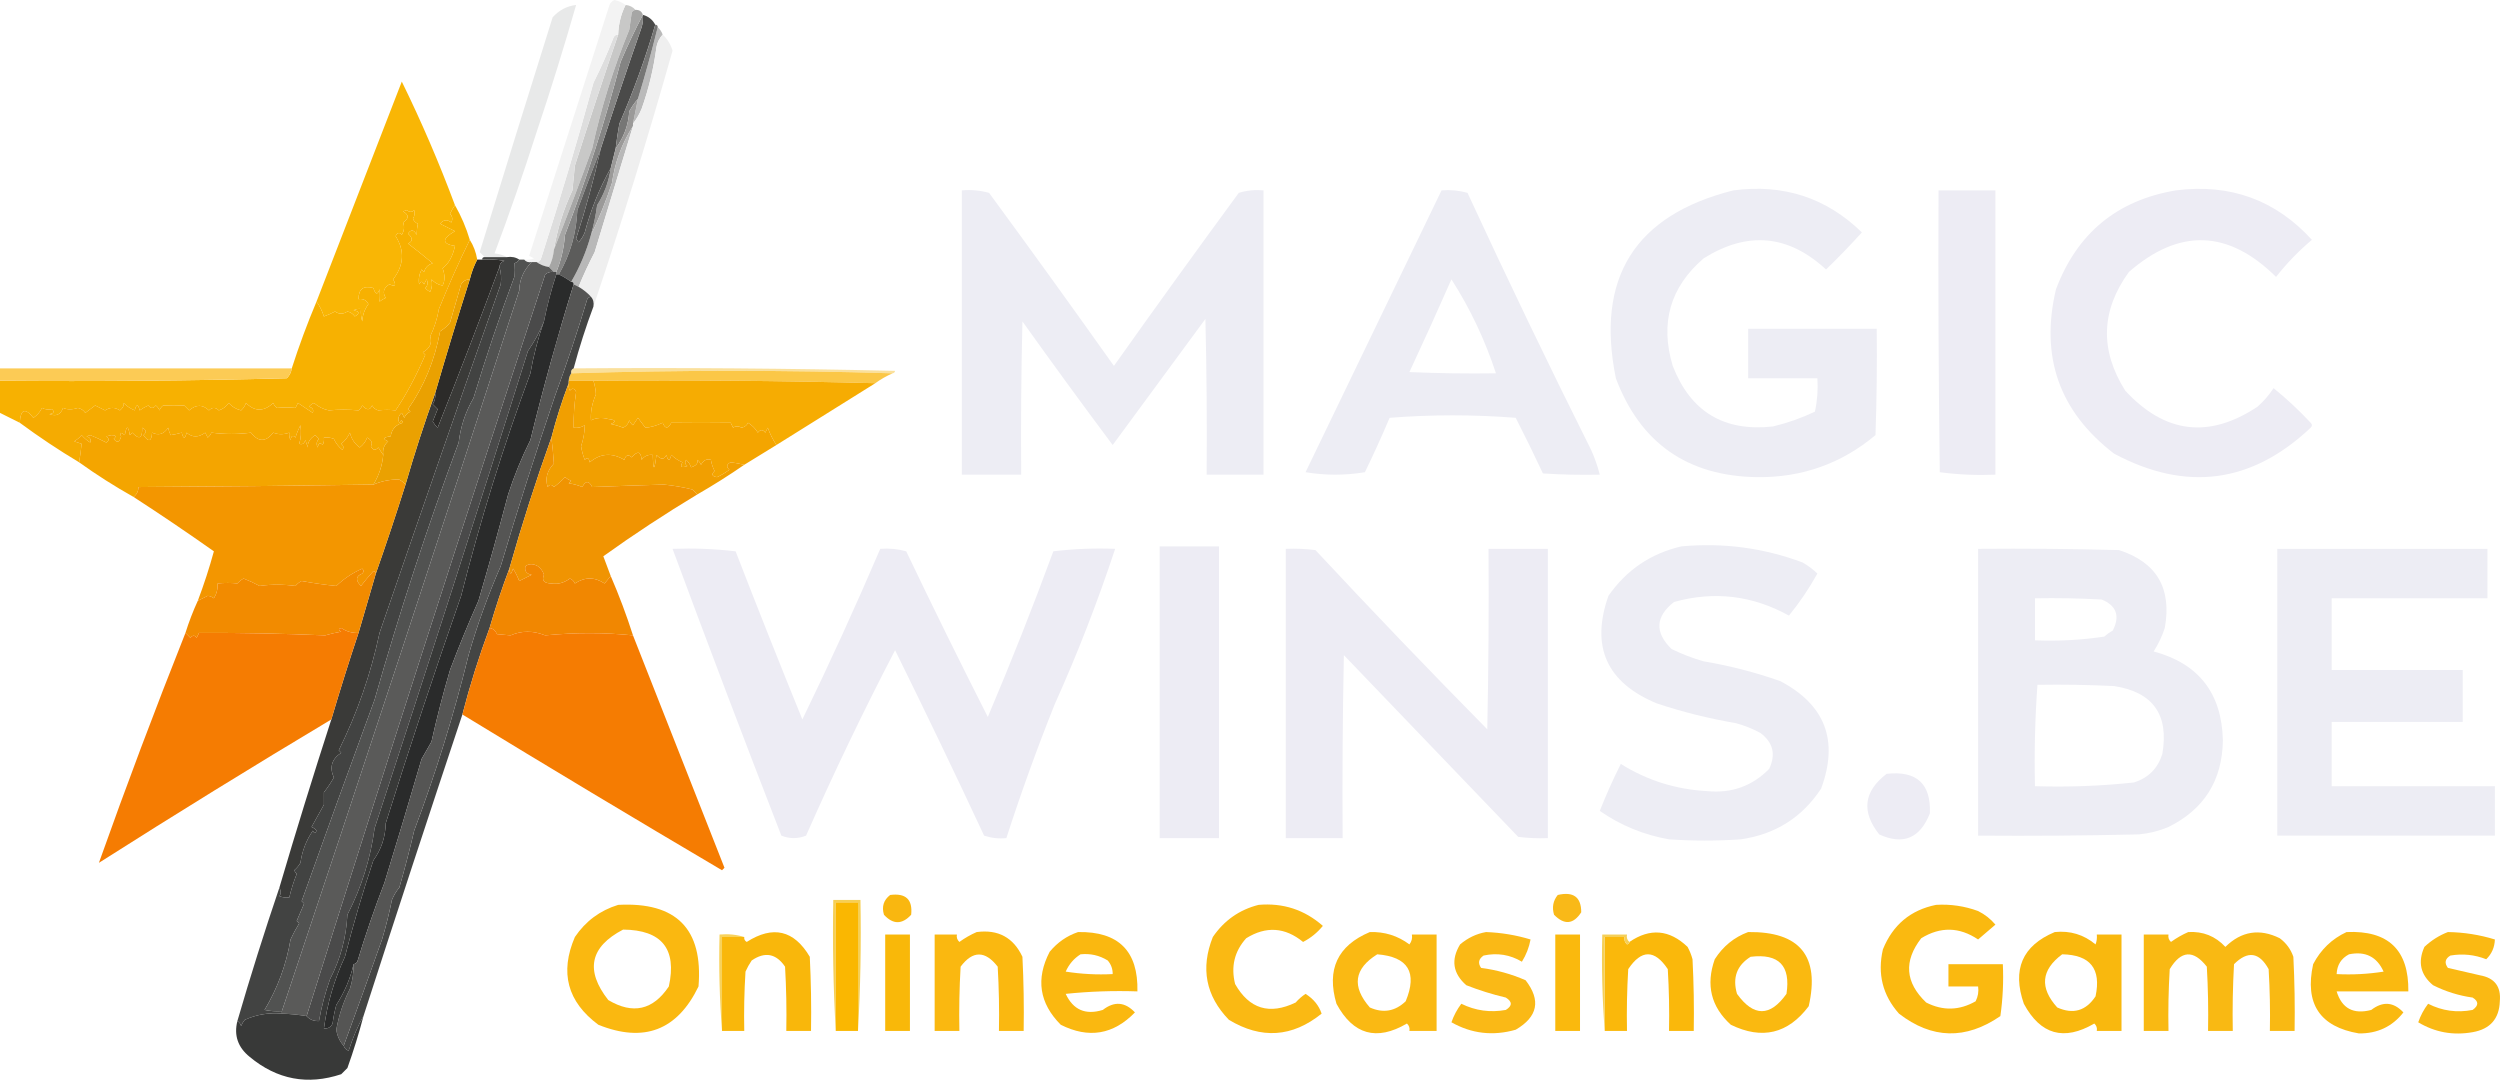 <svg width="903" height="390" viewBox="0 0 903 390" fill="none" xmlns="http://www.w3.org/2000/svg">
<path fill-rule="evenodd" clip-rule="evenodd" d="M183.088 92.871C180.409 92.871 177.729 92.871 175.05 92.871C174.522 92.29 173.927 91.694 173.264 91.085C181.954 62.785 190.737 34.507 199.611 6.251C201.934 3.677 204.762 2.188 208.095 1.786C203.682 17.195 198.919 32.525 193.805 47.775C188.982 62.853 183.921 77.44 178.622 91.532C180.303 91.709 181.791 92.155 183.088 92.871Z" fill="#E8E9E9"/>
<path fill-rule="evenodd" clip-rule="evenodd" d="M225.957 1.786C227.433 1.929 228.624 2.524 229.529 3.572C228.978 3.671 228.532 3.969 228.19 4.465C227.892 6.548 227.594 8.633 227.297 10.716C221.574 24.606 217.109 38.894 213.9 53.58C209.4 65.994 204.786 78.198 200.057 90.192C201.302 82.736 203.534 75.592 206.755 68.761C207.052 65.784 207.351 62.807 207.648 59.831C212.668 44.093 217.878 28.317 223.278 12.502C223.419 8.626 224.312 5.054 225.957 1.786Z" fill="#C8C8C7"/>
<path fill-rule="evenodd" clip-rule="evenodd" d="M237.568 9.823C238.373 10.529 238.968 11.422 239.354 12.502C238.192 13.736 237.448 15.224 237.121 16.967C236.122 24.614 234.336 32.055 231.763 39.292C230.922 41.281 229.88 43.067 228.637 44.65C229.232 41.674 229.827 38.696 230.423 35.72C233.025 27.216 235.406 18.584 237.568 9.823Z" fill="#BABABA"/>
<path fill-rule="evenodd" clip-rule="evenodd" d="M232.21 5.358C234.223 5.916 235.712 7.106 236.675 8.93C233.107 21.122 228.791 33.029 223.725 44.65C223.18 47.621 222.734 50.598 222.386 53.58C221.79 55.962 221.195 58.342 220.599 60.724C216.527 68.018 213.401 75.757 211.222 83.942C210.701 85.283 209.957 86.473 208.989 87.514C208.691 87.067 208.393 86.621 208.096 86.174C211.583 75.429 214.56 64.564 217.027 53.58C221.75 39.038 226.662 24.452 231.763 9.823C232.204 8.364 232.353 6.876 232.21 5.358Z" fill="#4A4A49"/>
<path fill-rule="evenodd" clip-rule="evenodd" d="M223.277 12.503C217.878 28.318 212.668 44.094 207.648 59.832C207.351 62.808 207.052 65.785 206.755 68.762C203.534 75.593 201.301 82.737 200.056 90.193C199.859 92.486 199.263 94.57 198.27 96.444C196.571 96.18 195.082 95.584 193.805 94.658C194.775 94.551 195.37 93.956 195.591 92.872C202.276 72.071 208.528 51.086 214.346 29.916C216.98 24.652 219.361 19.294 221.491 13.843C221.791 12.923 222.387 12.476 223.277 12.503Z" fill="#DEDEDE"/>
<path fill-rule="evenodd" clip-rule="evenodd" d="M236.675 8.93C237.27 8.93 237.568 9.227 237.568 9.823C235.405 18.583 233.024 27.215 230.423 35.719C229.258 37.047 228.217 38.536 227.297 40.184C226.963 45.213 225.326 49.678 222.385 53.579C222.733 50.598 223.18 47.62 223.724 44.649C228.79 33.028 233.107 21.121 236.675 8.93Z" fill="#767675"/>
<path fill-rule="evenodd" clip-rule="evenodd" d="M232.21 5.358C232.353 6.876 232.205 8.364 231.764 9.823C226.662 24.452 221.75 39.038 217.027 53.58C214.148 60.904 211.319 68.346 208.543 75.905C208.172 84.294 205.939 92.034 201.844 99.123C201.547 99.123 201.249 99.123 200.951 99.123C200.951 98.825 200.951 98.527 200.951 98.23C202.669 94.033 203.711 89.569 204.077 84.835C211.945 64.36 218.644 43.524 224.172 22.325C226.661 16.461 229.341 10.805 232.21 5.358Z" fill="#848483"/>
<path fill-rule="evenodd" clip-rule="evenodd" d="M229.53 3.57C230.894 3.505 231.787 4.101 232.21 5.356C229.34 10.803 226.661 16.459 224.172 22.323C218.643 43.522 211.945 64.358 204.077 84.833C203.711 89.566 202.668 94.031 200.951 98.227C200.653 98.227 200.355 98.227 200.058 98.227C199.462 97.632 198.867 97.037 198.271 96.442C199.265 94.567 199.86 92.483 200.058 90.191C204.787 78.196 209.401 65.992 213.901 53.578C217.11 38.892 221.575 24.604 227.298 10.714C227.595 8.631 227.893 6.547 228.191 4.463C228.533 3.967 228.979 3.669 229.53 3.57Z" fill="#A6A6A5"/>
<path fill-rule="evenodd" clip-rule="evenodd" d="M225.957 1.786C224.312 5.053 223.419 8.625 223.278 12.502C222.388 12.475 221.792 12.922 221.492 13.841C219.362 19.293 216.981 24.651 214.347 29.915C208.528 51.084 202.277 72.07 195.592 92.871C195.371 93.954 194.775 94.55 193.805 94.657C193.21 94.657 192.615 94.657 192.019 94.657C190.866 94.869 189.973 94.572 189.34 93.764C190.566 93.904 191.758 93.755 192.912 93.318C192.317 93.02 191.722 92.722 191.126 92.425C201.006 61.623 210.681 31.41 220.152 1.786C220.499 0.957 221.094 0.362 221.938 0C223.482 0.356 224.821 0.952 225.957 1.786Z" fill="#F3F3F3"/>
<path fill-rule="evenodd" clip-rule="evenodd" d="M230.422 35.72C229.827 38.696 229.232 41.673 228.636 44.65C228.636 44.947 228.636 45.245 228.636 45.543C224.637 51.77 222.106 58.617 221.045 66.082C218.927 72.6 216.397 78.851 213.453 84.834C214.444 81.346 215.188 77.774 215.686 74.118C218.276 70.017 219.913 65.552 220.598 60.724C221.194 58.342 221.789 55.961 222.384 53.58C225.325 49.678 226.962 45.213 227.296 40.185C228.216 38.536 229.258 37.048 230.422 35.72Z" fill="#9B9A99"/>
<path fill-rule="evenodd" clip-rule="evenodd" d="M228.636 45.543C224.061 60.669 219.446 75.85 214.793 91.086C212.687 95.141 210.752 99.308 208.988 103.587C208.392 103.29 207.797 102.992 207.202 102.694C207.202 102.099 206.904 101.801 206.309 101.801C209.418 96.473 211.8 90.817 213.453 84.835C216.397 78.852 218.927 72.601 221.045 66.082C222.107 58.617 224.637 51.771 228.636 45.543Z" fill="#B8B8B8"/>
<path fill-rule="evenodd" clip-rule="evenodd" d="M164.333 74.118C166.576 78.017 168.362 82.185 169.691 86.62C165.71 94.745 161.988 103.079 158.528 111.624C157.934 115.082 156.891 118.357 155.402 121.447C156.161 123.926 155.268 125.86 152.722 127.251C153.02 127.549 153.318 127.847 153.615 128.144C150.301 135.863 146.729 142.561 142.898 148.237C140.861 147.986 138.777 147.986 136.646 148.237C135.622 147.953 134.877 147.358 134.413 146.451C133.632 148.248 132.441 148.248 130.841 146.451C130.566 147.172 130.119 147.768 129.501 148.237C125.804 147.89 122.231 147.89 118.784 148.237C116.753 147.817 114.967 146.924 113.425 145.558C112.704 145.833 112.108 146.279 111.639 146.897C112.939 147.275 113.386 148.019 112.979 149.13C111.193 147.939 109.406 146.748 107.62 145.558C107.323 146.153 107.024 146.748 106.727 147.344C104.592 147.111 102.36 147.111 100.029 147.344C99.411 146.875 98.964 146.279 98.689 145.558C95.297 148.732 92.022 148.732 88.865 145.558C88.491 146.604 87.895 147.497 87.079 148.237C85.296 147.794 83.807 146.901 82.613 145.558C81.728 146.843 80.537 147.736 79.04 148.237C77.85 147.046 76.659 147.046 75.468 148.237C73.209 146.05 70.827 146.05 68.323 148.237C67.728 147.641 67.132 147.046 66.537 146.451C63.995 146.588 61.464 146.588 58.945 146.451C58.327 146.919 57.88 147.515 57.606 148.237C57.331 147.515 56.885 146.919 56.266 146.451C55.373 147.641 54.48 147.641 53.587 146.451C52.472 146.933 51.43 147.528 50.461 148.237C49.865 145.855 49.27 145.855 48.675 148.237C47.162 147.626 45.823 146.733 44.656 145.558C44.837 146.476 44.391 147.369 43.316 148.237C41.53 147.046 39.743 147.046 37.957 148.237C36.767 147.641 35.576 147.046 34.385 146.451C33.019 147.465 31.828 148.358 30.812 149.13C30.153 148.17 29.259 147.575 28.133 147.344C26.116 148.016 24.33 148.016 22.774 147.344C21.927 149.755 20.289 150.498 17.862 149.576C19.471 149.293 19.768 148.697 18.755 147.79C17.474 148.068 16.283 147.92 15.183 147.344C14.445 148.828 13.403 150.018 12.057 150.915C9.075 147.169 7.438 147.764 7.145 152.701C4.763 151.511 2.382 150.32 0 149.13C0 145.26 0 141.39 0 137.521C34.539 137.818 69.073 137.521 103.601 136.628C104.61 135.626 105.206 134.434 105.387 133.056C108.011 124.887 110.988 116.851 114.318 108.945C115.472 110.512 116.365 112.298 116.998 114.303C118.39 113.79 119.73 113.196 121.017 112.517C122.449 113.543 123.937 113.543 125.482 112.517C126.609 112.748 127.502 113.344 128.162 114.303C130.034 113.218 129.885 112.473 127.715 112.07C128.562 111.639 129.455 111.491 130.394 111.624C130.252 113.141 130.4 114.63 130.841 116.089C130.972 113.758 131.717 111.674 133.074 109.838C132.341 108.399 131.15 107.804 129.501 108.052C129.498 104.386 131.284 103.047 134.86 104.033C135.63 106.475 136.374 106.624 137.093 104.48C137.267 106.004 137.267 107.493 137.093 108.945C137.763 108.386 138.508 107.939 139.326 107.605C138.103 105.606 138.549 103.968 140.665 102.694C142.801 103.678 143.247 103.083 142.005 100.908C145.939 95.744 146.237 90.535 142.898 85.281C143.571 83.953 144.315 83.804 145.131 84.834C146.041 83.254 146.19 81.766 145.577 80.369C147.786 78.942 147.786 77.603 145.577 76.351C146.024 76.201 146.471 76.053 146.917 75.904C147.944 76.729 148.837 76.729 149.596 75.904C149.912 76.951 149.763 77.992 149.15 79.03C149.512 79.874 150.107 80.469 150.936 80.816C150.669 81.994 150.52 83.334 150.49 84.834C149.52 82.908 148.479 82.759 147.364 84.388C149.161 85.987 149.161 87.178 147.364 87.96C150.072 90.006 153.049 92.388 156.295 95.103C154.658 95.55 153.615 96.592 153.169 98.229C152.871 97.932 152.573 97.633 152.276 97.336C151.391 99.075 151.092 100.861 151.383 102.694C151.978 101.504 152.573 101.504 153.169 102.694C153.466 102.098 153.765 101.504 154.062 100.908C154.673 102.055 154.524 103.097 153.615 104.033C154.084 104.651 154.68 105.098 155.402 105.373C156.064 103.937 156.213 102.448 155.848 100.908C157.065 102.18 158.404 102.924 159.867 103.14C160.763 101.37 160.763 99.286 159.867 96.889C162.083 95.2 163.572 92.521 164.333 88.853C159.553 88.051 159.553 86.265 164.333 83.495C162.547 82.602 160.76 81.709 158.974 80.816C160.193 79.314 161.533 79.165 162.993 80.369C163.604 79.222 163.455 78.18 162.547 77.244C163.069 76.081 163.664 75.039 164.333 74.118Z" fill="#F7B101"/>
<path fill-rule="evenodd" clip-rule="evenodd" d="M239.354 12.502C241.035 14.055 242.225 15.99 242.927 18.306C234.138 49.464 224.612 80.272 214.347 110.731C214.586 109.303 214.288 108.113 213.454 107.159C212.163 105.763 210.675 104.573 208.988 103.587C210.752 99.308 212.688 95.14 214.794 91.085C219.447 75.85 224.061 60.669 228.637 45.543C228.637 45.245 228.637 44.947 228.637 44.65C229.88 43.066 230.922 41.28 231.763 39.292C234.336 32.055 236.122 24.614 237.121 16.967C237.448 15.224 238.192 13.736 239.354 12.502Z" fill="#EFEFEF"/>
<path fill-rule="evenodd" clip-rule="evenodd" d="M217.027 53.579C214.56 64.563 211.583 75.428 208.096 86.173C208.393 86.62 208.691 87.066 208.989 87.513C209.957 86.472 210.701 85.282 211.221 83.941C213.401 75.756 216.527 68.017 220.599 60.723C219.914 65.551 218.277 70.016 215.687 74.118C215.19 77.774 214.446 81.346 213.454 84.834C211.801 90.816 209.419 96.472 206.309 101.801C204.869 100.736 203.38 99.843 201.844 99.122C205.939 92.033 208.171 84.294 208.542 75.904C211.319 68.345 214.147 60.903 217.027 53.579Z" fill="#5C5C5B"/>
<path fill-rule="evenodd" clip-rule="evenodd" d="M347.422 68.763C350.75 68.474 354.025 68.772 357.246 69.656C372.453 90.368 387.487 111.204 402.348 132.165C417.21 111.204 432.243 90.368 447.451 69.656C450.369 68.774 453.347 68.477 456.382 68.763C456.382 102.994 456.382 137.226 456.382 171.457C449.534 171.457 442.688 171.457 435.84 171.457C435.989 152.701 435.84 133.948 435.393 115.198C424.219 130.413 413.055 145.594 401.902 160.741C390.891 146.004 380.025 131.12 369.303 116.091C368.857 134.544 368.707 152.999 368.857 171.457C361.712 171.457 354.567 171.457 347.422 171.457C347.422 137.226 347.422 102.994 347.422 68.763Z" fill="#EDEDF4"/>
<path fill-rule="evenodd" clip-rule="evenodd" d="M785.937 68.761C805.561 66.268 821.935 72.221 835.058 86.621C830.303 90.631 825.987 95.096 822.108 100.016C804.868 82.961 787.154 82.366 768.968 98.23C758.855 112.157 758.409 126.445 767.628 141.093C781.948 156.61 797.874 158.545 815.41 146.898C817.661 144.915 819.597 142.683 821.215 140.2C825.926 144.015 830.392 148.182 834.612 152.702C835.207 153.298 835.207 153.893 834.612 154.488C813.28 174.608 789.612 177.734 763.609 163.865C743.841 148.684 736.845 128.889 742.621 104.481C750.247 84.234 764.685 72.327 785.937 68.761Z" fill="#EDECF4"/>
<path fill-rule="evenodd" clip-rule="evenodd" d="M172.371 93.763C172.967 93.763 173.561 93.763 174.157 93.763C176.853 93.616 179.532 93.765 182.195 94.209C181.073 94.582 180.478 95.326 180.409 96.442C173.216 115.887 165.774 135.234 158.081 154.486C157.378 153.824 156.783 153.08 156.295 152.254C156.891 150.765 157.485 149.278 158.081 147.789C157.485 147.193 156.891 146.599 156.295 146.003C157.081 144.792 157.379 143.453 157.188 141.985C161.171 128.249 165.339 114.556 169.692 100.907C170.321 98.358 171.214 95.977 172.371 93.763Z" fill="#2C2B29"/>
<path fill-rule="evenodd" clip-rule="evenodd" d="M164.333 74.118C163.664 75.039 163.069 76.081 162.546 77.244C163.455 78.181 163.604 79.223 162.993 80.369C161.533 79.165 160.193 79.314 158.974 80.816C160.76 81.709 162.546 82.602 164.333 83.495C159.553 86.265 159.553 88.051 164.333 88.853C163.572 92.521 162.083 95.2 159.867 96.89C160.763 99.287 160.763 101.37 159.867 103.141C158.404 102.925 157.065 102.181 155.848 100.908C156.213 102.449 156.064 103.937 155.402 105.373C154.68 105.098 154.084 104.652 153.615 104.034C154.524 103.097 154.673 102.055 154.062 100.908C153.764 101.504 153.466 102.098 153.169 102.694C152.573 101.504 151.978 101.504 151.383 102.694C151.092 100.861 151.391 99.075 152.276 97.336C152.573 97.633 152.871 97.932 153.169 98.229C153.615 96.592 154.658 95.55 156.295 95.104C153.049 92.388 150.072 90.007 147.364 87.96C149.161 87.178 149.161 85.987 147.364 84.388C148.479 82.759 149.52 82.908 150.489 84.834C150.52 83.334 150.669 81.995 150.936 80.816C150.107 80.469 149.511 79.874 149.15 79.03C149.763 77.992 149.912 76.951 149.596 75.904C148.837 76.73 147.944 76.73 146.917 75.904C146.47 76.053 146.024 76.202 145.577 76.351C147.786 77.603 147.786 78.942 145.577 80.369C146.19 81.766 146.041 83.255 145.131 84.834C144.314 83.804 143.57 83.953 142.898 85.281C146.236 90.535 145.939 95.744 142.005 100.908C143.247 103.083 142.801 103.678 140.665 102.694C138.549 103.968 138.103 105.606 139.326 107.606C138.507 107.94 137.763 108.386 137.093 108.945C137.267 107.493 137.267 106.004 137.093 104.48C136.374 106.624 135.63 106.475 134.86 104.034C131.284 103.047 129.498 104.386 129.501 108.052C131.15 107.804 132.341 108.399 133.074 109.838C131.717 111.674 130.972 113.758 130.841 116.089C130.4 114.63 130.251 113.141 130.394 111.624C129.455 111.491 128.562 111.639 127.715 112.071C129.884 112.473 130.034 113.218 128.162 114.303C127.502 113.344 126.608 112.748 125.482 112.517C123.937 113.543 122.449 113.543 121.017 112.517C119.73 113.196 118.39 113.79 116.998 114.303C116.365 112.298 115.472 110.512 114.318 108.945C124.578 82.472 134.848 55.98 145.131 29.469C152.265 44.033 158.665 58.916 164.333 74.118Z" fill="#F9B605"/>
<path fill-rule="evenodd" clip-rule="evenodd" d="M700.2 68.761C707.048 68.761 713.895 68.761 720.742 68.761C720.742 102.992 720.742 137.224 720.742 171.455C713.966 171.735 707.268 171.438 700.647 170.562C700.2 136.629 700.051 102.695 700.2 68.761Z" fill="#EDECF4"/>
<path fill-rule="evenodd" clip-rule="evenodd" d="M626.072 68.763C644.205 66.374 659.686 71.434 672.514 83.944C668.335 88.569 664.019 93.034 659.564 97.339C645.911 84.733 631.175 83.393 615.355 93.321C603.259 103.727 599.539 116.675 604.191 132.166C610.626 148.705 622.683 155.998 640.362 154.044C645.646 152.78 650.706 150.994 655.545 148.686C656.409 144.756 656.706 140.738 656.438 136.631C648.103 136.631 639.766 136.631 631.431 136.631C631.431 130.677 631.431 124.724 631.431 118.771C646.911 118.771 662.392 118.771 677.873 118.771C678.022 131.574 677.873 144.374 677.426 157.17C665.096 167.49 650.806 172.55 634.557 172.35C609.438 171.926 592.469 160.02 583.649 136.631C576.312 100.376 590.453 77.754 626.072 68.763Z" fill="#EDEDF4"/>
<path fill-rule="evenodd" clip-rule="evenodd" d="M180.409 96.443C181.005 98.514 181.154 100.598 180.855 102.694C166.152 144.482 151.565 186.453 137.093 228.606C133.941 243.421 129.029 257.56 122.357 271.023C122.654 271.321 122.952 271.619 123.25 271.916C119.819 274.137 118.926 277.114 120.57 280.846C119.508 282.736 118.317 284.522 116.998 286.204C116.998 287.693 116.998 289.181 116.998 290.669C115.509 293.348 114.021 296.027 112.532 298.706C113.254 298.981 113.85 299.428 114.319 300.046C114.01 301.114 113.563 301.114 112.979 300.046C110.607 303.543 109.119 307.413 108.513 311.654C107.937 312.678 107.193 313.571 106.281 314.333C106.467 314.857 106.766 315.303 107.174 315.673C106.066 318.44 105.173 321.268 104.494 324.156C103.268 324.297 102.077 324.147 100.922 323.71C101.521 322.829 101.521 321.787 100.922 320.584C106.895 300.271 113.147 280.03 119.677 259.861C122.772 249.388 126.046 238.97 129.501 228.606C131.586 221.461 133.67 214.317 135.753 207.174C139.476 196.604 143.048 185.888 146.471 175.027C149.713 163.817 153.285 152.804 157.188 141.986C157.379 143.454 157.081 144.794 156.295 146.004C156.891 146.6 157.485 147.195 158.081 147.79C157.485 149.279 156.891 150.767 156.295 152.255C156.783 153.081 157.378 153.825 158.081 154.488C165.773 135.236 173.216 115.888 180.409 96.443Z" fill="#3A3A38"/>
<path fill-rule="evenodd" clip-rule="evenodd" d="M200.057 98.226C200.355 98.226 200.653 98.226 200.95 98.226C200.95 98.523 200.95 98.822 200.95 99.119C199.138 104.621 197.65 110.277 196.485 116.086C194.986 119.786 193.051 123.358 190.68 126.802C172.687 184.035 154.229 241.484 135.307 299.149C133.824 310.142 130.549 320.56 125.482 330.404C125.063 338.635 122.979 346.374 119.231 353.622C117.472 358.573 116.132 363.633 115.212 368.803C113.378 368.89 111.889 368.295 110.746 367.017C138.563 278.574 167.291 189.275 196.931 99.119C197.834 98.371 198.877 98.074 200.057 98.226Z" fill="#4A4A4A"/>
<path fill-rule="evenodd" clip-rule="evenodd" d="M520.686 68.76C523.906 68.502 527.032 68.799 530.063 69.653C544.491 100.883 559.375 131.84 574.719 162.524C576.029 165.433 577.071 168.411 577.845 171.454C570.991 171.602 564.144 171.454 557.303 171.007C554.143 164.241 550.868 157.544 547.479 150.915C532.296 149.725 517.113 149.725 501.93 150.915C499.126 157.538 496.149 164.088 492.999 170.561C485.854 171.751 478.709 171.751 471.564 170.561C487.92 136.663 504.293 102.729 520.686 68.76ZM524.258 100.908C531.031 111.478 536.389 122.789 540.334 134.842C529.911 134.991 519.491 134.842 509.075 134.396C514.264 123.277 519.325 112.114 524.258 100.908Z" fill="#EDEDF4"/>
<path fill-rule="evenodd" clip-rule="evenodd" d="M207.204 133.056C245.909 132.758 284.612 133.056 323.308 133.949C323.198 134.491 322.9 134.788 322.415 134.842C283.801 133.654 245.099 133.654 206.311 134.842C206.157 133.956 206.455 133.361 207.204 133.056Z" fill="#FAE09C"/>
<path fill-rule="evenodd" clip-rule="evenodd" d="M0 133.056C35.129 133.056 70.258 133.056 105.387 133.056C105.206 134.434 104.61 135.626 103.601 136.628C69.073 137.521 34.539 137.818 0 137.521C0 136.032 0 134.544 0 133.056Z" fill="#FCCB55"/>
<path fill-rule="evenodd" clip-rule="evenodd" d="M322.414 134.84C320.209 135.795 318.125 136.985 316.162 138.412C282.376 137.52 248.437 137.222 214.347 137.519C211.37 137.519 208.393 137.519 205.416 137.519C205.467 136.529 205.764 135.636 206.309 134.84C245.098 133.652 283.799 133.652 322.414 134.84Z" fill="#FBC747"/>
<path fill-rule="evenodd" clip-rule="evenodd" d="M214.349 137.52C248.439 137.224 282.378 137.521 316.164 138.413C304.256 145.854 292.347 153.297 280.44 160.738C279.161 158.814 278.118 156.73 277.314 154.487C277.016 155.083 276.718 155.677 276.421 156.273C275.527 155.083 274.634 155.083 273.741 156.273C272.853 154.79 271.662 153.599 270.169 152.701C269.829 153.578 269.085 154.173 267.936 154.487C266.719 153.864 265.677 153.864 264.81 154.487C264.513 153.891 264.214 153.297 263.917 152.701C256.821 152.798 249.676 152.798 242.482 152.701C241.307 154.959 240.265 154.959 239.356 152.701C237.122 153.757 235.038 154.352 233.105 154.487C232.211 153.297 231.318 152.105 230.425 150.915C229.83 151.808 229.235 152.701 228.639 153.594C228.021 153.125 227.574 152.53 227.299 151.808C226.971 153.067 226.227 153.96 225.067 154.487C223.624 153.903 222.135 153.457 220.601 153.148C222.725 152.278 222.427 151.682 219.708 151.362C217.565 150.727 215.482 150.876 213.456 151.808C213.249 148.805 213.845 145.679 215.242 142.432C215.161 140.812 214.863 139.175 214.349 137.52Z" fill="#F6AC02"/>
<path fill-rule="evenodd" clip-rule="evenodd" d="M169.691 100.908C165.339 114.558 161.17 128.25 157.187 141.986C153.284 152.804 149.712 163.817 146.47 175.027C145.884 174.332 145.14 173.737 144.237 173.241C141.135 173.111 138.009 173.707 134.859 175.027C136.874 171.77 138.065 168.198 138.432 164.311C138.144 162.326 138.74 160.689 140.218 159.399C138.094 158.529 138.393 157.934 141.111 157.613C141.505 154.987 142.993 153.35 145.577 152.702C145.268 151.634 144.821 151.634 144.237 152.702C143.613 151.296 143.911 150.106 145.13 149.13C145.428 149.725 145.726 150.32 146.023 150.916C146.47 149.874 147.214 149.13 148.256 148.683C147.959 148.386 147.66 148.088 147.363 147.79C153.114 139.648 156.984 130.272 158.973 119.661C160.36 118.823 161.552 117.78 162.546 116.536C163.891 111.908 165.231 107.294 166.565 102.694C167.294 101.513 168.336 100.918 169.691 100.908Z" fill="#EAA101"/>
<path fill-rule="evenodd" clip-rule="evenodd" d="M169.691 86.62C171.049 88.754 171.942 91.136 172.37 93.764C171.214 95.978 170.321 98.359 169.691 100.908C168.336 100.918 167.294 101.513 166.565 102.694C165.231 107.294 163.891 111.908 162.546 116.535C161.552 117.78 160.361 118.822 158.974 119.661C156.985 130.271 153.114 139.648 147.363 147.79C147.661 148.087 147.959 148.386 148.256 148.683C147.214 149.13 146.47 149.873 146.024 150.916C145.726 150.32 145.428 149.725 145.13 149.13C143.911 150.106 143.613 151.296 144.237 152.702C144.821 151.634 145.268 151.634 145.577 152.702C142.993 153.35 141.505 154.987 141.111 157.613C138.393 157.934 138.095 158.529 140.218 159.399C138.74 160.688 138.145 162.326 138.432 164.31C137.844 163.509 137.25 162.616 136.646 161.631C135.596 162.841 134.703 162.692 133.967 161.185C134.644 159.967 134.197 158.925 132.627 158.06C132.078 159.503 131.185 160.693 129.948 161.631C128.11 160.312 126.92 158.526 126.375 156.274C125.674 157.868 124.633 159.208 123.249 160.292C124.099 160.933 124.247 161.677 123.696 162.524C122.33 161.427 121.288 160.087 120.57 158.506C119.415 158.068 118.224 157.919 116.997 158.06C117.13 158.999 116.982 159.892 116.551 160.738C115.643 159.726 115.048 160.023 114.765 161.631C114.154 160.485 114.303 159.443 115.211 158.506C114.765 158.06 114.318 157.613 113.872 157.167C111.926 158.41 111.033 159.899 111.192 161.631C110.895 160.738 110.596 159.845 110.299 158.952C109.921 160.253 109.177 160.699 108.066 160.292C108.715 158.368 108.864 156.136 108.513 153.595C107.74 155.135 107.145 156.624 106.727 158.06C105.819 157.047 105.224 157.344 104.94 158.952C104.509 158.106 104.361 157.213 104.494 156.274C102.483 157.017 100.547 157.017 98.689 156.274C95.992 159.732 93.313 159.732 90.651 156.274C86.019 156.911 81.255 156.911 76.361 156.274C76.086 156.995 75.639 157.591 75.021 158.06C74.723 157.464 74.426 156.869 74.128 156.274C71.702 158.082 69.469 158.082 67.43 156.274C66.834 158.655 66.239 158.655 65.643 156.274C64.274 156.67 62.934 156.967 61.624 157.167C61.18 156.182 60.882 155.289 60.731 154.488C59.213 156.825 57.278 157.42 54.926 156.274C54.742 159.516 53.7 159.814 51.8 157.167C53.01 156.117 52.861 155.224 51.354 154.488C51.48 158.355 50.289 158.951 47.781 156.274C47.483 156.571 47.186 156.869 46.888 157.167C46.293 153.595 45.697 153.595 45.102 157.167C43.458 155.976 43.012 156.125 43.762 157.613C43.183 159.829 42.29 160.126 41.083 158.506C42.16 157.597 41.862 157.15 40.19 157.167C39.594 157.316 38.999 157.464 38.404 157.613C39.485 158.41 39.485 159.154 38.404 159.845C36.374 158.795 34.439 157.902 32.598 157.167C32.152 157.316 31.705 157.464 31.259 157.613C32.559 157.991 33.006 158.735 32.598 159.845C31.425 159.119 30.383 158.226 29.472 157.167C28.71 158.079 27.817 158.823 26.793 159.399C27.686 159.696 28.579 159.995 29.472 160.292C29.267 162.523 28.969 164.755 28.579 166.989C21.171 162.548 14.026 157.784 7.145 152.702C7.437 147.764 9.075 147.169 12.057 150.916C13.402 150.018 14.444 148.828 15.182 147.344C16.283 147.92 17.474 148.068 18.755 147.79C19.768 148.697 19.47 149.293 17.862 149.576C20.289 150.499 21.926 149.755 22.774 147.344C24.33 148.016 26.116 148.016 28.133 147.344C29.259 147.575 30.152 148.171 30.812 149.13C31.827 148.358 33.018 147.465 34.385 146.451C35.575 147.046 36.766 147.641 37.957 148.237C39.743 147.046 41.529 147.046 43.316 148.237C44.391 147.369 44.837 146.476 44.655 145.558C45.822 146.733 47.162 147.626 48.674 148.237C49.27 145.855 49.865 145.855 50.461 148.237C51.43 147.528 52.472 146.933 53.586 146.451C54.48 147.641 55.373 147.641 56.266 146.451C56.884 146.919 57.331 147.515 57.605 148.237C57.88 147.515 58.327 146.919 58.945 146.451C61.464 146.588 63.994 146.588 66.537 146.451C67.132 147.046 67.727 147.641 68.323 148.237C70.827 146.051 73.209 146.051 75.468 148.237C76.658 147.046 77.849 147.046 79.04 148.237C80.537 147.736 81.728 146.843 82.613 145.558C83.807 146.901 85.295 147.794 87.078 148.237C87.895 147.497 88.49 146.604 88.864 145.558C92.022 148.732 95.297 148.732 98.689 145.558C98.964 146.279 99.41 146.875 100.028 147.344C102.359 147.111 104.592 147.111 106.727 147.344C107.024 146.748 107.322 146.153 107.62 145.558C109.406 146.748 111.192 147.939 112.978 149.13C113.386 148.019 112.939 147.275 111.639 146.897C112.108 146.279 112.703 145.833 113.425 145.558C114.966 146.924 116.753 147.817 118.784 148.237C122.231 147.89 125.804 147.89 129.501 148.237C130.119 147.768 130.566 147.172 130.841 146.451C132.44 148.248 133.632 148.248 134.413 146.451C134.877 147.358 135.621 147.953 136.646 148.237C138.777 147.986 140.86 147.986 142.898 148.237C146.728 142.561 150.301 135.863 153.615 128.144C153.318 127.847 153.019 127.549 152.722 127.251C155.267 125.86 156.16 123.926 155.401 121.447C156.891 118.357 157.933 115.082 158.527 111.624C161.988 103.079 165.71 94.745 169.691 86.62Z" fill="#F5AB01"/>
<path fill-rule="evenodd" clip-rule="evenodd" d="M213.454 107.159C214.288 108.113 214.586 109.303 214.347 110.731C211.635 117.978 209.253 125.419 207.202 133.056C206.454 133.361 206.155 133.956 206.309 134.842C205.764 135.638 205.467 136.531 205.416 137.521C205.416 137.818 205.416 138.117 205.416 138.414C203.001 144.768 200.917 151.317 199.164 158.06C193.588 173.596 188.528 189.372 183.981 205.388C181.338 212.366 178.956 219.51 176.836 226.82C173.024 237.067 169.748 247.485 167.012 258.075C154.924 294.334 143.016 330.649 131.287 367.02C129.286 370.479 127.5 374.646 125.929 379.522C125.016 379.205 124.42 378.609 124.143 377.736C128.806 365.079 133.42 352.278 137.986 339.337C139.403 334.633 140.594 329.871 141.558 325.049C142.226 323.413 143.119 321.925 144.238 320.584C146.202 313.798 147.988 306.952 149.596 300.046C157.373 279.358 163.923 258.224 169.245 236.643C172.389 225.701 176.258 214.985 180.855 204.495C186.973 183.922 193.523 163.383 200.504 142.879C204.697 131.491 208.568 119.883 212.114 108.052C212.456 107.556 212.903 107.258 213.454 107.159Z" fill="#444544"/>
<path fill-rule="evenodd" clip-rule="evenodd" d="M205.414 137.521C208.391 137.521 211.369 137.521 214.346 137.521C214.859 139.175 215.157 140.812 215.239 142.432C213.841 145.68 213.245 148.805 213.452 151.808C215.478 150.876 217.562 150.727 219.704 151.362C222.423 151.682 222.721 152.278 220.597 153.148C222.132 153.457 223.62 153.903 225.063 154.487C226.223 153.96 226.967 153.068 227.296 151.808C227.571 152.53 228.017 153.126 228.635 153.594C229.231 152.701 229.826 151.808 230.422 150.915C231.315 152.106 232.208 153.297 233.101 154.487C235.034 154.353 237.118 153.758 239.353 152.701C240.261 154.959 241.303 154.959 242.479 152.701C249.673 152.799 256.817 152.799 263.913 152.701C264.211 153.297 264.509 153.892 264.806 154.487C265.674 153.864 266.715 153.864 267.932 154.487C269.081 154.173 269.825 153.578 270.165 152.701C271.658 153.599 272.849 154.79 273.738 156.273C274.631 155.083 275.524 155.083 276.417 156.273C276.714 155.678 277.013 155.083 277.31 154.487C278.115 156.731 279.157 158.814 280.436 160.738C276.566 163.12 272.695 165.501 268.825 167.882C266.953 167.438 265.315 167.141 263.913 166.989C262.406 167.726 262.257 168.619 263.467 169.668C262.062 170.704 260.574 171.597 259.001 172.347C257.153 172.058 256.856 171.313 258.108 170.115C257.459 168.865 257.012 167.526 256.768 166.096C255.37 165.595 254.179 166.191 253.196 167.882C252.921 167.161 252.474 166.565 251.856 166.096C252.205 167.338 251.461 168.231 249.623 168.775C249.249 167.729 248.654 166.836 247.837 166.096C247.286 166.944 247.434 167.688 248.284 168.329C246.144 169.102 245.548 168.656 246.498 166.989C244.986 166.339 243.646 165.446 242.479 164.31C241.883 166.692 241.288 166.692 240.692 164.31C239.911 166.108 238.719 166.108 237.12 164.31C236.385 170.234 235.938 170.234 235.78 164.31C234.092 164.129 232.753 164.724 231.761 166.096C231.5 163.012 230.309 162.714 228.189 165.203C226.943 164.029 226.05 164.327 225.509 166.096C221.027 163.432 216.86 163.729 213.006 166.989C212.723 165.381 212.127 165.084 211.22 166.096C210.591 164.509 210.144 162.871 209.88 161.185C210.729 158.665 211.176 156.135 211.22 153.594C210.009 154.38 208.669 154.678 207.201 154.487C207.134 150.239 207.431 145.923 208.094 141.539C207.421 140.211 206.677 140.062 205.861 141.092C205.43 140.246 205.281 139.353 205.414 138.414C205.414 138.116 205.414 137.818 205.414 137.521Z" fill="#F4A500"/>
<path fill-rule="evenodd" clip-rule="evenodd" d="M138.432 164.311C138.065 168.198 136.874 171.77 134.86 175.027C105.606 175.473 77.324 175.771 50.014 175.92C49.99 177.437 49.394 178.628 48.228 179.492C41.439 175.677 34.89 171.509 28.579 166.99C28.969 164.755 29.267 162.523 29.472 160.292C28.579 159.995 27.686 159.697 26.793 159.399C27.817 158.823 28.71 158.079 29.472 157.167C30.383 158.227 31.425 159.12 32.598 159.846C33.006 158.735 32.559 157.991 31.259 157.613C31.705 157.464 32.152 157.316 32.598 157.167C34.439 157.903 36.374 158.796 38.403 159.846C39.485 159.154 39.485 158.411 38.403 157.613C38.999 157.464 39.594 157.316 40.19 157.167C41.862 157.151 42.16 157.597 41.083 158.506C42.29 160.126 43.183 159.829 43.762 157.613C43.012 156.125 43.458 155.976 45.102 157.167C45.697 153.595 46.293 153.595 46.888 157.167C47.186 156.869 47.483 156.571 47.781 156.274C50.288 158.951 51.479 158.355 51.354 154.488C52.861 155.224 53.01 156.117 51.8 157.167C53.7 159.814 54.742 159.516 54.926 156.274C57.278 157.42 59.213 156.826 60.731 154.488C60.882 155.289 61.18 156.182 61.624 157.167C62.934 156.968 64.274 156.67 65.643 156.274C66.239 158.655 66.834 158.655 67.43 156.274C69.469 158.082 71.702 158.082 74.128 156.274C74.426 156.869 74.723 157.464 75.021 158.06C75.639 157.591 76.086 156.995 76.361 156.274C81.255 156.911 86.019 156.911 90.65 156.274C93.313 159.732 95.992 159.732 98.689 156.274C100.547 157.018 102.482 157.018 104.494 156.274C104.361 157.213 104.509 158.106 104.94 158.953C105.223 157.344 105.819 157.047 106.727 158.06C107.145 156.624 107.74 155.135 108.513 153.595C108.864 156.136 108.715 158.369 108.066 160.292C109.177 160.699 109.921 160.253 110.299 158.953C110.596 159.846 110.895 160.739 111.192 161.632C111.033 159.899 111.926 158.411 113.871 157.167C114.318 157.613 114.765 158.06 115.211 158.506C114.303 159.443 114.154 160.485 114.765 161.632C115.048 160.023 115.643 159.726 116.551 160.739C116.982 159.892 117.13 158.999 116.997 158.06C118.224 157.919 119.415 158.069 120.57 158.506C121.288 160.088 122.33 161.427 123.696 162.525C124.247 161.677 124.099 160.933 123.249 160.292C124.633 159.208 125.674 157.869 126.375 156.274C126.92 158.526 128.11 160.312 129.948 161.632C131.184 160.693 132.078 159.503 132.627 158.06C134.197 158.925 134.643 159.967 133.967 161.185C134.703 162.693 135.596 162.842 136.646 161.632C137.25 162.616 137.844 163.509 138.432 164.311Z" fill="#F4A500"/>
<path fill-rule="evenodd" clip-rule="evenodd" d="M200.951 99.122C201.248 99.122 201.546 99.122 201.844 99.122C203.38 99.844 204.869 100.737 206.309 101.801C206.905 101.801 207.202 102.098 207.202 102.694C201.421 121.32 196.212 140.073 191.573 158.953C188.4 165.298 185.72 171.846 183.535 178.598C180.143 191.451 176.57 204.25 172.818 216.997C169.142 225.24 165.717 233.575 162.547 242.001C160.031 250.56 157.798 259.193 155.848 267.898C154.666 269.976 153.475 272.06 152.276 274.149C147.925 289.048 143.459 303.932 138.879 318.798C135.274 328.162 131.999 337.687 129.055 347.374C128.713 347.87 128.266 348.168 127.715 348.267C126.529 353.477 124.446 358.388 121.464 363.001C120.873 365.202 120.427 367.434 120.124 369.699C119.49 371.014 118.448 371.61 116.998 371.485C118.205 362.455 120.735 353.822 124.59 345.588C127.593 333.877 131.016 322.268 134.86 310.761C137.73 306.804 139.219 302.339 139.326 297.366C147.969 269.801 157.05 242.416 166.566 215.211C173.452 188.004 181.788 161.215 191.573 134.842C192.697 128.436 194.334 122.185 196.485 116.089C197.651 110.28 199.139 104.624 200.951 99.122Z" fill="#2A2B2B"/>
<path fill-rule="evenodd" clip-rule="evenodd" d="M205.414 138.414C205.281 139.353 205.43 140.246 205.861 141.093C206.677 140.063 207.421 140.212 208.094 141.54C207.431 145.923 207.134 150.24 207.201 154.488C208.669 154.679 210.009 154.381 211.22 153.595C211.176 156.135 210.729 158.665 209.88 161.185C210.144 162.871 210.591 164.509 211.22 166.097C212.127 165.084 212.723 165.382 213.006 166.99C216.86 163.73 221.027 163.432 225.51 166.097C226.05 164.328 226.943 164.03 228.189 165.204C230.309 162.714 231.5 163.012 231.761 166.097C232.753 164.724 234.092 164.13 235.78 164.311C235.938 170.235 236.385 170.235 237.12 164.311C238.72 166.108 239.911 166.108 240.692 164.311C241.288 166.692 241.883 166.692 242.479 164.311C243.646 165.447 244.986 166.34 246.498 166.99C245.548 168.656 246.144 169.103 248.284 168.329C247.435 167.688 247.286 166.944 247.837 166.097C248.655 166.836 249.249 167.729 249.624 168.776C251.462 168.232 252.206 167.339 251.856 166.097C252.474 166.566 252.921 167.161 253.196 167.883C254.179 166.191 255.37 165.596 256.768 166.097C257.012 167.527 257.459 168.866 258.108 170.115C256.856 171.314 257.153 172.058 259.001 172.348C260.574 171.598 262.062 170.705 263.467 169.669C262.257 168.62 262.406 167.727 263.913 166.99C265.316 167.142 266.953 167.439 268.825 167.883C263.353 171.666 257.696 175.237 251.856 178.599C251.329 178.017 250.734 177.422 250.07 176.813C246.693 175.963 243.27 175.367 239.799 175.027C231.37 175.279 222.737 175.577 213.899 175.92C212.709 173.538 211.517 173.538 210.327 175.92C208.778 175.251 207.141 174.804 205.414 174.58C205.712 174.283 206.01 173.985 206.308 173.687C205.489 173.353 204.745 172.907 204.075 172.348C202.868 173.652 201.529 174.843 200.056 175.92C199.23 174.901 198.485 174.901 197.823 175.92C196.832 172.889 197.577 170.062 200.056 167.436C199.853 164.247 199.556 161.121 199.163 158.06C200.916 151.317 203 144.768 205.414 138.414Z" fill="#F19F01"/>
<path fill-rule="evenodd" clip-rule="evenodd" d="M146.471 175.03C143.049 185.891 139.476 196.607 135.754 207.178C135.7 206.693 135.403 206.395 134.86 206.285C133.003 208.35 131.515 210.136 130.395 211.643C128.326 209.599 128.476 208.111 130.841 207.178C131.437 206.582 131.437 205.987 130.841 205.392C127.373 206.919 124.247 209.002 121.464 211.643C117.47 211.259 113.302 210.664 108.96 209.857C108.087 210.283 107.343 210.877 106.727 211.643C102.269 211.042 97.953 211.042 93.777 211.643C91.895 210.627 89.961 209.734 87.972 208.964C87.123 209.43 86.379 210.025 85.739 210.75C83.518 210.498 81.137 210.498 78.594 210.75C78.709 212.674 78.262 214.46 77.255 216.108C76.607 215.608 75.863 215.311 75.022 215.215C73.801 215.862 72.61 216.458 71.45 217.001C73.689 211.061 75.624 205.108 77.255 199.141C67.665 192.365 57.989 185.816 48.228 179.495C49.395 178.631 49.99 177.44 50.015 175.923C77.325 175.775 105.607 175.476 134.86 175.03C138.01 173.71 141.136 173.114 144.238 173.244C145.141 173.74 145.885 174.335 146.471 175.03Z" fill="#F39600"/>
<path fill-rule="evenodd" clip-rule="evenodd" d="M174.156 93.761C174.156 93.165 174.454 92.868 175.05 92.868C177.729 92.868 180.408 92.868 183.088 92.868C184.798 92.614 186.286 92.912 187.553 93.761C187.18 94.406 186.585 94.852 185.767 95.1C185.657 96.698 185.657 98.335 185.767 100.012C180.441 114.349 175.529 128.935 171.031 143.768C168.158 148.683 166.372 154.041 165.672 159.842C154.465 190.034 144.343 220.992 135.306 252.713C126.281 277.278 117.498 301.538 108.959 325.492C109.257 325.79 109.555 326.088 109.852 326.385C108.959 328.469 108.066 330.553 107.173 332.636C107.47 332.934 107.769 333.232 108.066 333.529C106.91 335.393 105.868 337.328 104.94 339.334C103.41 348.386 100.284 356.869 95.562 364.784C97.626 365.228 99.709 365.376 101.814 365.23C101.814 365.528 101.814 365.826 101.814 366.123C97.133 365.698 92.667 366.441 88.418 368.356C87.859 369.026 87.412 369.77 87.078 370.588C86.829 369.77 86.383 369.176 85.738 368.802C90.469 352.534 95.529 336.46 100.921 320.581C101.52 321.784 101.52 322.826 100.921 323.706C102.076 324.144 103.267 324.293 104.494 324.153C105.172 321.265 106.066 318.437 107.173 315.669C106.765 315.3 106.467 314.853 106.28 314.33C107.193 313.567 107.937 312.674 108.513 311.651C109.118 307.409 110.606 303.54 112.978 300.042C113.562 301.11 114.009 301.11 114.318 300.042C113.849 299.424 113.253 298.978 112.532 298.703C114.02 296.024 115.508 293.345 116.997 290.666C116.997 289.177 116.997 287.689 116.997 286.201C118.316 284.518 119.507 282.732 120.57 280.843C118.925 277.11 119.819 274.134 123.249 271.913C122.952 271.615 122.653 271.317 122.356 271.02C129.028 257.556 133.94 243.417 137.092 228.603C151.564 186.449 166.151 144.478 180.855 102.691C181.153 100.595 181.004 98.511 180.408 96.44C180.477 95.323 181.073 94.58 182.194 94.207C179.531 93.763 176.852 93.614 174.156 93.761Z" fill="#424342"/>
<path fill-rule="evenodd" clip-rule="evenodd" d="M199.163 158.06C199.556 161.121 199.854 164.246 200.056 167.436C197.577 170.061 196.832 172.889 197.824 175.919C198.486 174.901 199.23 174.901 200.056 175.919C201.529 174.842 202.869 173.652 204.076 172.347C204.745 172.906 205.49 173.353 206.308 173.687C206.011 173.984 205.713 174.283 205.415 174.58C207.142 174.804 208.779 175.251 210.327 175.919C211.518 173.538 212.709 173.538 213.9 175.919C222.738 175.577 231.371 175.279 239.8 175.026C243.271 175.367 246.694 175.962 250.071 176.812C250.734 177.421 251.329 178.017 251.857 178.598C240.231 185.599 228.918 193.041 217.919 200.923C218.823 203.324 219.717 205.704 220.598 208.067C219.87 208.897 219.126 209.79 218.365 210.746C214.793 208.365 211.22 208.365 207.648 210.746C207.301 209.917 206.706 209.322 205.862 208.96C203.669 210.552 201.436 211.148 199.163 210.746C196.483 210.693 195.59 209.65 196.484 207.621C196.1 206.34 195.355 205.298 194.251 204.495C192.574 203.551 191.085 203.551 189.786 204.495C189.386 206.2 190.13 207.242 192.018 207.621C190.53 208.365 189.042 209.109 187.553 209.853C186.939 208.269 186.195 206.78 185.32 205.388C184.624 207.707 184.178 207.707 183.98 205.388C188.527 189.371 193.588 173.596 199.163 158.06Z" fill="#F09402"/>
<path fill-rule="evenodd" clip-rule="evenodd" d="M187.553 93.765C188.149 93.765 188.744 93.765 189.339 93.765C189.973 94.572 190.866 94.869 192.019 94.658C189.1 97.646 187.612 101.068 187.553 104.927C159.18 192.504 130.6 279.273 101.814 365.234C99.709 365.38 97.626 365.232 95.562 364.788C100.284 356.873 103.41 348.39 104.94 339.338C105.868 337.332 106.91 335.397 108.066 333.533C107.769 333.236 107.47 332.937 107.173 332.64C108.066 330.557 108.959 328.473 109.852 326.389C109.555 326.092 109.257 325.794 108.959 325.496C117.498 301.542 126.281 277.282 135.306 252.717C144.343 220.996 154.465 190.038 165.672 159.846C166.372 154.045 168.158 148.687 171.031 143.772C175.529 128.939 180.441 114.353 185.767 100.016C185.657 98.339 185.657 96.702 185.767 95.104C186.585 94.856 187.18 94.409 187.553 93.765Z" fill="#515251"/>
<path fill-rule="evenodd" clip-rule="evenodd" d="M242.926 198.243C250.593 197.96 258.185 198.258 265.7 199.136C273.563 219.448 281.601 239.69 289.814 259.86C299.697 239.505 309.075 218.966 317.947 198.243C321.168 197.985 324.294 198.283 327.325 199.136C336.921 219.217 346.745 239.161 356.798 258.967C365.165 239.25 373.054 219.307 380.465 199.136C387.884 198.245 395.327 197.948 402.793 198.243C396.443 217.451 389.15 236.204 380.912 254.502C374.556 270.404 368.751 286.478 363.496 302.723C360.752 303.006 358.073 302.709 355.458 301.83C345.009 279.444 334.291 257.119 323.306 234.856C311.877 256.819 301.159 279.144 291.154 301.83C288.177 303.021 285.199 303.021 282.223 301.83C268.851 267.402 255.753 232.873 242.926 198.243Z" fill="#EDECF4"/>
<path fill-rule="evenodd" clip-rule="evenodd" d="M135.754 207.175C133.67 214.318 131.587 221.462 129.502 228.606C127.226 228.707 125.142 228.112 123.25 226.82C122.182 227.129 122.182 227.576 123.25 228.16C121.287 228.493 119.352 228.94 117.445 229.499C102.514 228.85 87.332 228.553 71.897 228.606C71.599 229.202 71.301 229.797 71.003 230.392C70.341 229.374 69.597 229.374 68.771 230.392C68.162 229.729 67.566 229.134 66.984 228.606C68.228 224.634 69.716 220.764 71.45 216.998C72.611 216.455 73.802 215.859 75.022 215.212C75.864 215.308 76.608 215.605 77.255 216.105C78.263 214.457 78.709 212.671 78.595 210.747C81.137 210.495 83.519 210.495 85.74 210.747C86.38 210.022 87.124 209.427 87.972 208.961C89.962 209.731 91.896 210.624 93.778 211.64C97.953 211.039 102.269 211.039 106.728 211.64C107.343 210.874 108.087 210.28 108.961 209.854C113.302 210.661 117.47 211.256 121.464 211.64C124.247 208.999 127.373 206.916 130.842 205.389C131.438 205.984 131.438 206.579 130.842 207.175C128.476 208.108 128.327 209.596 130.395 211.64C131.515 210.133 133.003 208.347 134.861 206.282C135.403 206.392 135.7 206.69 135.754 207.175Z" fill="#F28B00"/>
<path fill-rule="evenodd" clip-rule="evenodd" d="M192.019 94.657C192.615 94.657 193.209 94.657 193.805 94.657C195.082 95.583 196.571 96.179 198.271 96.443C198.866 97.039 199.461 97.634 200.057 98.229C198.876 98.077 197.834 98.375 196.931 99.122C167.29 189.278 138.562 278.577 110.746 367.02C107.792 366.528 104.815 366.23 101.814 366.127C101.814 365.83 101.814 365.531 101.814 365.234C130.6 279.273 159.18 192.503 187.553 104.927C187.612 101.068 189.1 97.645 192.019 94.657Z" fill="#5A5A59"/>
<path fill-rule="evenodd" clip-rule="evenodd" d="M220.598 208.071C223.631 215.083 226.31 222.227 228.636 229.503C218.28 228.441 207.712 228.441 196.931 229.503C192.565 227.746 188.396 227.746 184.427 229.503C182.79 229.354 181.152 229.205 179.515 229.056C178.999 227.791 178.106 227.047 176.836 226.824C178.955 219.514 181.337 212.37 183.981 205.392C184.178 207.711 184.625 207.711 185.321 205.392C186.196 206.784 186.94 208.273 187.553 209.857C189.042 209.113 190.53 208.368 192.019 207.624C190.13 207.246 189.386 206.204 189.786 204.499C191.086 203.555 192.574 203.555 194.252 204.499C195.356 205.302 196.1 206.344 196.484 207.624C195.59 209.654 196.484 210.696 199.164 210.75C201.437 211.152 203.67 210.556 205.862 208.964C206.706 209.326 207.302 209.921 207.648 210.75C211.221 208.368 214.793 208.368 218.366 210.75C219.127 209.793 219.871 208.9 220.598 208.071Z" fill="#F18701"/>
<path fill-rule="evenodd" clip-rule="evenodd" d="M176.836 226.82C178.106 227.044 178.999 227.787 179.515 229.053C181.152 229.202 182.79 229.35 184.427 229.499C188.396 227.743 192.565 227.743 196.931 229.499C207.712 228.438 218.28 228.438 228.637 229.499C239.627 257.391 250.642 285.371 261.682 313.441C261.384 313.738 261.086 314.036 260.789 314.334C229.357 295.795 198.098 277.042 167.012 258.075C169.748 247.485 173.023 237.067 176.836 226.82Z" fill="#F57C02"/>
<path fill-rule="evenodd" clip-rule="evenodd" d="M129.501 228.606C126.046 238.97 122.772 249.388 119.677 259.861C91.488 276.723 63.504 293.989 35.725 311.655C45.552 283.988 55.972 256.305 66.984 228.606C67.565 229.134 68.161 229.729 68.77 230.392C69.596 229.373 70.341 229.373 71.003 230.392C71.3 229.797 71.598 229.202 71.896 228.606C87.331 228.553 102.513 228.85 117.444 229.499C119.351 228.939 121.287 228.493 123.25 228.16C122.182 227.576 122.182 227.129 123.25 226.82C125.141 228.112 127.225 228.707 129.501 228.606Z" fill="#F57C02"/>
<path fill-rule="evenodd" clip-rule="evenodd" d="M607.316 197.35C622.384 195.956 636.972 197.891 651.079 203.154C653.059 204.286 654.845 205.626 656.438 207.172C653.447 212.568 650.023 217.628 646.167 222.353C632.968 215.049 619.124 213.411 604.637 217.442C597.927 222.737 597.63 228.394 603.744 234.409C607.475 236.247 611.344 237.736 615.354 238.874C624.801 240.464 634.029 242.846 643.041 246.018C659.303 254.587 664.215 267.535 657.777 284.863C650.914 295.275 641.239 301.377 628.751 303.169C620.117 303.765 611.485 303.765 602.851 303.169C593.699 301.563 585.364 298.139 577.844 292.9C580.114 287.132 582.645 281.477 585.435 275.933C594.962 281.891 605.382 285.165 616.694 285.756C625.491 286.596 632.935 283.917 639.022 277.719C641.497 272.527 640.455 268.211 635.896 264.77C633.061 263.23 630.085 262.04 626.965 261.198C617.243 259.545 607.716 257.163 598.385 254.055C580.299 246.518 574.494 233.569 580.97 215.209C587.475 205.873 596.258 199.92 607.316 197.35Z" fill="#EDEDF4"/>
<path fill-rule="evenodd" clip-rule="evenodd" d="M714.49 198.244C731.462 198.095 748.431 198.244 765.398 198.691C779.006 203.114 784.514 212.49 781.92 226.82C780.939 229.824 779.599 232.651 777.901 235.304C794.191 239.699 802.526 250.415 802.908 267.451C802.679 281.911 796.13 292.329 783.26 298.706C779.824 300.149 776.252 301.042 772.543 301.385C753.194 301.832 733.843 301.981 714.49 301.832C714.49 267.302 714.49 232.774 714.49 198.244ZM735.032 216.104C743.075 215.956 751.113 216.104 759.146 216.55C764.46 218.762 765.8 222.483 763.165 227.713C762.044 228.348 761.003 229.092 760.039 229.945C751.763 231.183 743.427 231.629 735.032 231.285C735.032 226.224 735.032 221.164 735.032 216.104ZM735.926 247.359C745.16 247.21 754.389 247.359 763.613 247.805C777.683 249.985 783.488 258.171 781.028 272.362C779.391 277.571 775.967 280.995 770.758 282.632C758.903 283.904 746.995 284.351 735.033 283.971C734.752 271.696 735.05 259.493 735.926 247.359Z" fill="#EDEDF4"/>
<path fill-rule="evenodd" clip-rule="evenodd" d="M822.557 198.244C847.861 198.244 873.167 198.244 898.471 198.244C898.471 204.198 898.471 210.15 898.471 216.104C879.716 216.104 860.96 216.104 842.205 216.104C842.205 224.737 842.205 233.368 842.205 242.001C857.984 242.001 873.761 242.001 889.54 242.001C889.54 248.252 889.54 254.503 889.54 260.754C873.761 260.754 857.984 260.754 842.205 260.754C842.205 268.493 842.205 276.232 842.205 283.971C861.854 283.971 881.502 283.971 901.151 283.971C901.151 289.925 901.151 295.878 901.151 301.831C874.953 301.831 848.754 301.831 822.557 301.831C822.557 267.302 822.557 232.773 822.557 198.244Z" fill="#EDEDF4"/>
<path fill-rule="evenodd" clip-rule="evenodd" d="M464.418 198.244C468.003 198.096 471.575 198.245 475.135 198.69C495.5 220.542 516.191 242.123 537.207 263.432C537.653 241.705 537.802 219.976 537.653 198.244C544.798 198.244 551.943 198.244 559.088 198.244C559.088 233.071 559.088 267.897 559.088 302.724C555.503 302.872 551.931 302.723 548.371 302.278C527.357 280.376 506.369 258.498 485.406 236.643C484.96 258.667 484.81 280.695 484.96 302.724C478.112 302.724 471.265 302.724 464.418 302.724C464.418 267.897 464.418 233.071 464.418 198.244Z" fill="#EDECF4"/>
<path fill-rule="evenodd" clip-rule="evenodd" d="M418.869 197.352C426.014 197.352 433.159 197.352 440.304 197.352C440.304 232.476 440.304 267.601 440.304 302.725C433.159 302.725 426.014 302.725 418.869 302.725C418.869 267.601 418.869 232.476 418.869 197.352Z" fill="#EDECF4"/>
<path fill-rule="evenodd" clip-rule="evenodd" d="M681.444 279.508C692.291 278.303 697.501 283.065 697.073 293.795C693.504 302.817 687.401 305.347 678.765 301.386C672.265 293.156 673.158 285.863 681.444 279.508Z" fill="#EDECF4"/>
<path fill-rule="evenodd" clip-rule="evenodd" d="M207.202 102.694C207.797 102.992 208.392 103.29 208.988 103.587C210.675 104.573 212.163 105.764 213.454 107.159C212.902 107.258 212.456 107.556 212.114 108.052C208.567 119.883 204.697 131.492 200.503 142.879C193.523 163.383 186.973 183.922 180.855 204.495C176.258 214.985 172.388 225.701 169.244 236.643C163.922 258.224 157.372 279.358 149.596 300.046C147.987 306.952 146.201 313.798 144.237 320.584C143.119 321.925 142.226 323.413 141.558 325.049C140.593 329.871 139.403 334.633 137.985 339.337C133.42 352.279 128.805 365.079 124.142 377.736C122.68 376.107 121.787 374.172 121.463 371.932C122.394 366.756 124.031 361.844 126.375 357.197C127.307 354.289 127.753 351.312 127.715 348.267C128.266 348.168 128.712 347.871 129.054 347.374C131.998 337.687 135.273 328.162 138.879 318.798C143.458 303.932 147.924 289.048 152.275 274.149C153.475 272.06 154.665 269.977 155.848 267.898C157.797 259.193 160.03 250.56 162.546 242.001C165.717 233.575 169.141 225.241 172.817 216.997C176.57 204.251 180.142 191.452 183.534 178.599C185.72 171.847 188.399 165.298 191.572 158.953C196.211 140.073 201.421 121.32 207.202 102.694Z" fill="#555554"/>
<path fill-rule="evenodd" clip-rule="evenodd" d="M321.52 323.264C327.174 322.519 329.704 324.901 329.112 330.408C325.837 333.98 322.563 333.98 319.288 330.408C318.41 327.483 319.154 325.103 321.52 323.264Z" fill="#F9B710"/>
<path fill-rule="evenodd" clip-rule="evenodd" d="M562.659 323.261C568.314 321.947 571.142 324.031 571.144 329.512C568.312 333.9 565.038 334.197 561.32 330.405C560.524 327.728 560.971 325.347 562.659 323.261Z" fill="#F9B918"/>
<path fill-rule="evenodd" clip-rule="evenodd" d="M454.595 326.837C463.453 326.069 471.194 328.599 477.816 334.428C475.823 336.87 473.441 338.805 470.671 340.232C464.137 334.892 457.29 334.446 450.13 338.893C445.892 343.598 444.552 349.105 446.111 355.413C451.228 364.433 458.521 366.666 467.992 362.11C469.05 360.902 470.242 359.86 471.565 358.985C474.461 360.814 476.396 363.195 477.37 366.129C466.756 374.682 455.592 375.427 443.878 368.361C435.514 359.709 433.579 349.737 438.073 338.446C442.16 332.467 447.667 328.597 454.595 326.837Z" fill="#FAB913"/>
<path fill-rule="evenodd" clip-rule="evenodd" d="M699.309 326.835C704.529 326.523 709.591 327.267 714.492 329.067C716.936 330.283 719.019 331.921 720.744 333.979C718.683 335.739 716.598 337.525 714.492 339.337C707.725 334.789 700.877 334.64 693.95 338.89C687.555 347.137 688.151 354.876 695.737 362.108C701.764 365.173 707.719 365.024 713.599 361.661C714.462 359.968 714.759 358.182 714.492 356.303C710.92 356.303 707.347 356.303 703.775 356.303C703.775 353.624 703.775 350.945 703.775 348.266C710.324 348.266 716.874 348.266 723.423 348.266C723.718 354.546 723.421 360.797 722.53 367.019C710.016 375.619 697.81 375.321 685.912 366.126C680.006 359.477 678.071 351.738 680.107 342.908C683.687 334.066 690.088 328.708 699.309 326.835Z" fill="#FAB910"/>
<path fill-rule="evenodd" clip-rule="evenodd" d="M223.277 326.839C244.33 325.712 254.006 335.535 252.303 356.308C244.644 372.158 232.587 376.772 216.132 370.149C204.945 361.854 202.116 351.287 207.647 338.448C211.528 332.72 216.737 328.851 223.277 326.839ZM225.063 335.766C239.046 335.899 244.554 342.744 241.586 356.304C235.877 364.861 228.583 366.498 219.704 361.216C211.301 350.504 213.087 342.02 225.063 335.766Z" fill="#FAB810"/>
<path fill-rule="evenodd" clip-rule="evenodd" d="M260.789 372.375C260.789 361.063 260.789 349.753 260.789 338.441C263.468 338.441 266.148 338.441 268.827 338.441C268.71 339.223 269.007 339.819 269.72 340.227C279.206 334.173 286.797 335.959 292.495 345.585C292.941 354.51 293.089 363.44 292.941 372.375C289.964 372.375 286.987 372.375 284.01 372.375C284.158 364.63 284.01 356.89 283.563 349.157C280.304 344.397 276.285 343.654 271.506 346.925C270.649 348.192 269.905 349.531 269.274 350.943C268.827 358.081 268.679 365.225 268.827 372.375C266.148 372.375 263.468 372.375 260.789 372.375Z" fill="#F9B70B"/>
<path fill-rule="evenodd" clip-rule="evenodd" d="M352.779 336.658C360.52 335.638 366.028 338.615 369.301 345.588C369.748 354.513 369.896 363.442 369.748 372.378C366.771 372.378 363.793 372.378 360.817 372.378C360.965 364.633 360.817 356.893 360.37 349.16C355.829 343.303 351.364 343.303 346.973 349.16C346.527 356.893 346.379 364.633 346.527 372.378C343.55 372.378 340.572 372.378 337.596 372.378C337.596 360.769 337.596 349.16 337.596 337.551C340.275 337.551 342.954 337.551 345.634 337.551C345.438 338.6 345.736 339.493 346.527 340.23C348.55 338.777 350.634 337.586 352.779 336.658Z" fill="#FAB810"/>
<path fill-rule="evenodd" clip-rule="evenodd" d="M536.761 336.658C542.244 336.862 547.603 337.755 552.837 339.337C552.309 342.187 551.266 344.866 549.712 347.374C545.442 344.817 540.827 344.074 535.868 345.142C534.058 346.388 533.761 347.876 534.975 349.607C540.552 350.337 545.91 351.825 551.051 354.072C556.649 361.314 555.458 367.266 547.479 371.931C539.299 374.278 531.558 373.385 524.258 369.252C525.095 366.835 526.285 364.603 527.83 362.555C532.918 365.064 538.277 365.808 543.906 364.787C546.288 363.299 546.288 361.811 543.906 360.323C539.018 359.169 534.254 357.68 529.616 355.858C524.762 351.585 524.017 346.673 527.384 341.123C530.194 338.749 533.32 337.26 536.761 336.658Z" fill="#FAB916"/>
<path fill-rule="evenodd" clip-rule="evenodd" d="M561.768 337.551C564.744 337.551 567.722 337.551 570.699 337.551C570.699 349.16 570.699 360.769 570.699 372.377C567.722 372.377 564.744 372.377 561.768 372.377C561.768 360.769 561.768 349.16 561.768 337.551Z" fill="#FAB90D"/>
<path fill-rule="evenodd" clip-rule="evenodd" d="M579.631 372.376C579.631 361.064 579.631 349.754 579.631 338.442C582.013 338.442 584.394 338.442 586.776 338.442C586.58 339.491 586.878 340.384 587.669 341.121C588.211 341.01 588.508 340.713 588.562 340.228C595.976 335.14 602.971 335.735 609.55 342.014C610.32 343.431 610.916 344.92 611.336 346.479C611.783 355.106 611.931 363.739 611.783 372.376C608.806 372.376 605.829 372.376 602.852 372.376C603 364.928 602.852 357.487 602.405 350.051C597.642 342.907 592.878 342.907 588.115 350.051C587.669 357.487 587.521 364.928 587.669 372.376C584.99 372.376 582.31 372.376 579.631 372.376Z" fill="#FAB80B"/>
<path fill-rule="evenodd" clip-rule="evenodd" d="M790.404 336.657C795.731 336.348 800.196 338.134 803.801 342.015C809.609 336.326 816.158 335.285 823.449 338.89C825.777 340.621 827.414 342.853 828.361 345.587C828.808 354.512 828.956 363.442 828.808 372.377C825.831 372.377 822.854 372.377 819.877 372.377C820.025 364.93 819.877 357.488 819.43 350.052C816.053 343.9 811.885 343.305 806.927 348.266C806.48 356.298 806.332 364.335 806.48 372.377C803.503 372.377 800.526 372.377 797.549 372.377C797.697 364.632 797.549 356.893 797.103 349.159C792.261 342.968 787.795 343.266 783.706 350.052C783.259 357.488 783.111 364.93 783.259 372.377C780.283 372.377 777.305 372.377 774.328 372.377C774.328 360.768 774.328 349.159 774.328 337.55C777.305 337.55 780.283 337.55 783.259 337.55C783.064 338.6 783.361 339.493 784.152 340.229C786.175 338.776 788.26 337.585 790.404 336.657Z" fill="#F9B913"/>
<path fill-rule="evenodd" clip-rule="evenodd" d="M884.182 336.658C889.976 336.746 895.632 337.639 901.151 339.337C901.053 342.182 900.008 344.564 898.025 346.481C893.837 344.827 889.52 344.381 885.075 345.142C883.148 346.313 882.851 347.801 884.182 349.607C888.052 350.5 891.923 351.393 895.793 352.286C901.044 353.221 903.429 356.346 902.938 361.662C902.714 367.995 899.437 371.715 893.113 372.824C886.072 374.077 879.523 372.887 873.465 369.252C874.302 366.835 875.492 364.603 877.037 362.555C882.096 365.133 887.455 365.878 893.113 364.787C895.346 363.194 895.346 361.706 893.113 360.323C888.095 359.618 883.332 358.129 878.824 355.858C874.274 352.103 873.233 347.488 875.698 342.016C878.237 339.638 881.064 337.852 884.182 336.658Z" fill="#FAB913"/>
<path fill-rule="evenodd" clip-rule="evenodd" d="M319.734 337.551C322.711 337.551 325.689 337.551 328.666 337.551C328.666 349.16 328.666 360.769 328.666 372.377C325.689 372.377 322.711 372.377 319.734 372.377C319.734 360.769 319.734 349.16 319.734 337.551Z" fill="#F9B809"/>
<path fill-rule="evenodd" clip-rule="evenodd" d="M268.828 338.441C266.148 338.441 263.469 338.441 260.79 338.441C260.79 349.752 260.79 361.063 260.79 372.374C259.901 360.924 259.603 349.315 259.896 337.548C263.06 337.268 266.037 337.566 268.828 338.441Z" fill="#F8D25C"/>
<path fill-rule="evenodd" clip-rule="evenodd" d="M389.399 336.658C404.031 336.405 411.176 343.549 410.833 358.09C402.179 357.793 393.546 358.091 384.933 358.983C387.636 364.781 392.102 366.716 398.33 364.787C402.479 361.57 406.349 361.867 409.94 365.68C402.152 373.724 393.221 375.213 383.147 370.145C375.402 362.366 374.062 353.585 379.128 343.802C381.941 340.399 385.364 338.018 389.399 336.658ZM390.291 344.696C393.83 344.329 397.105 345.072 400.115 346.928C401.331 348.343 401.926 349.98 401.901 351.839C396.214 352.134 390.557 351.836 384.932 350.946C386.123 348.274 387.909 346.189 390.291 344.696Z" fill="#FAB810"/>
<path fill-rule="evenodd" clip-rule="evenodd" d="M494.786 336.656C500.119 336.498 504.882 337.986 509.076 341.121C509.906 340.059 510.203 338.869 509.969 337.549C512.946 337.549 515.924 337.549 518.9 337.549C518.9 349.158 518.9 360.767 518.9 372.376C515.625 372.376 512.351 372.376 509.076 372.376C509.272 371.326 508.974 370.433 508.183 369.697C497.235 376.119 488.751 373.737 482.729 362.553C479.085 350.2 483.104 341.567 494.786 336.656ZM497.463 344.695C508.633 345.595 512.056 351.251 507.734 361.662C503.909 365.313 499.592 366.057 494.784 363.895C488.184 356.321 489.077 349.922 497.463 344.695Z" fill="#FAB913"/>
<path fill-rule="evenodd" clip-rule="evenodd" d="M631.428 336.656C650.117 336.43 657.41 345.36 653.309 363.445C645.834 373.396 636.456 375.628 625.176 370.143C618.021 363.647 616.085 355.759 619.371 346.478C622.351 341.807 626.37 338.533 631.428 336.656ZM632.321 345.59C642.535 344.343 646.851 348.808 645.272 358.985C639.358 367.308 633.404 367.308 627.409 358.985C625.701 353.154 627.338 348.689 632.321 345.59Z" fill="#FAB910"/>
<path d="M742.177 336.659C747.742 336.084 752.654 337.572 756.913 341.124C757.351 339.97 757.499 338.779 757.359 337.553H766.29V372.379H757.359C757.555 371.33 757.257 370.437 756.466 369.7C745.496 376.114 737.012 373.732 731.013 362.556C726.729 350.207 730.45 341.574 742.177 336.659ZM744.856 344.694C737.245 350.368 736.65 356.768 743.07 363.894C748.824 366.473 753.438 365.134 756.914 359.875C759.03 349.937 755.011 344.877 744.856 344.694Z" fill="#F9B80E"/>
<path fill-rule="evenodd" clip-rule="evenodd" d="M847.564 336.661C862.656 335.976 870.099 343.12 869.892 358.093C861.258 358.093 852.626 358.093 843.992 358.093C845.885 364.253 850.053 366.485 856.496 364.79C860.676 361.582 864.546 361.879 868.106 365.683C864.09 370.815 858.731 373.344 852.03 373.274C837.897 370.866 832.389 362.532 835.507 348.27C838.255 342.992 842.274 339.121 847.564 336.661ZM848.457 344.698C854.352 343.478 858.52 345.561 860.96 350.949C855.335 351.838 849.678 352.137 843.991 351.842C844.14 348.557 845.629 346.175 848.457 344.698Z" fill="#FAB910"/>
<path fill-rule="evenodd" clip-rule="evenodd" d="M309.908 372.377C309.908 356.899 309.908 341.42 309.908 325.942C307.229 325.942 304.55 325.942 301.87 325.942C301.87 341.42 301.87 356.899 301.87 372.377C300.98 356.757 300.682 340.981 300.977 325.049C304.252 325.049 307.526 325.049 310.801 325.049C311.096 340.981 310.799 356.757 309.908 372.377Z" fill="#F6CF55"/>
<path fill-rule="evenodd" clip-rule="evenodd" d="M309.911 372.378C307.232 372.378 304.552 372.378 301.873 372.378C301.873 356.9 301.873 341.421 301.873 325.942C304.552 325.942 307.232 325.942 309.911 325.942C309.911 341.421 309.911 356.9 309.911 372.378Z" fill="#FAB701"/>
<path fill-rule="evenodd" clip-rule="evenodd" d="M588.563 340.23C588.509 340.715 588.212 341.012 587.669 341.123C586.878 340.386 586.581 339.493 586.776 338.444C584.394 338.444 582.013 338.444 579.631 338.444C579.631 349.755 579.631 361.066 579.631 372.377C578.743 360.927 578.444 349.318 578.738 337.551C581.715 337.551 584.693 337.551 587.669 337.551C587.458 338.704 587.755 339.597 588.563 340.23Z" fill="#F5CF58"/>
<path fill-rule="evenodd" clip-rule="evenodd" d="M196.485 116.089C194.334 122.185 192.696 128.436 191.573 134.842C181.788 161.214 173.452 188.004 166.566 215.211C157.05 242.416 147.969 269.801 139.326 297.366C139.219 302.339 137.73 306.804 134.86 310.761C131.016 322.268 127.593 333.877 124.589 345.588C120.735 353.822 118.204 362.455 116.998 371.485C118.448 371.61 119.49 371.014 120.124 369.699C120.427 367.434 120.873 365.202 121.463 363.001C124.446 358.388 126.529 353.477 127.715 348.267C127.754 351.312 127.307 354.288 126.376 357.197C124.032 361.844 122.395 366.755 121.463 371.931C121.788 374.172 122.681 376.107 124.143 377.736C124.421 378.609 125.016 379.205 125.929 379.522C127.5 374.646 129.286 370.479 131.288 367.02C129.626 373.345 127.69 379.596 125.482 385.773C124.739 386.516 123.994 387.261 123.25 388.005C111.1 392.039 100.084 389.955 90.204 381.754C85.929 378.304 84.44 373.987 85.739 368.806C86.383 369.179 86.83 369.774 87.079 370.592C87.413 369.774 87.859 369.029 88.418 368.359C92.668 366.445 97.133 365.701 101.815 366.127C104.816 366.23 107.793 366.528 110.746 367.02C111.889 368.298 113.378 368.893 115.212 368.806C116.132 363.636 117.472 358.576 119.231 353.625C122.979 346.377 125.063 338.638 125.482 330.407C130.549 320.563 133.824 310.145 135.307 299.152C154.229 241.487 172.687 184.038 190.68 126.805C193.051 123.361 194.986 119.789 196.485 116.089Z" fill="#383938"/>
</svg>
